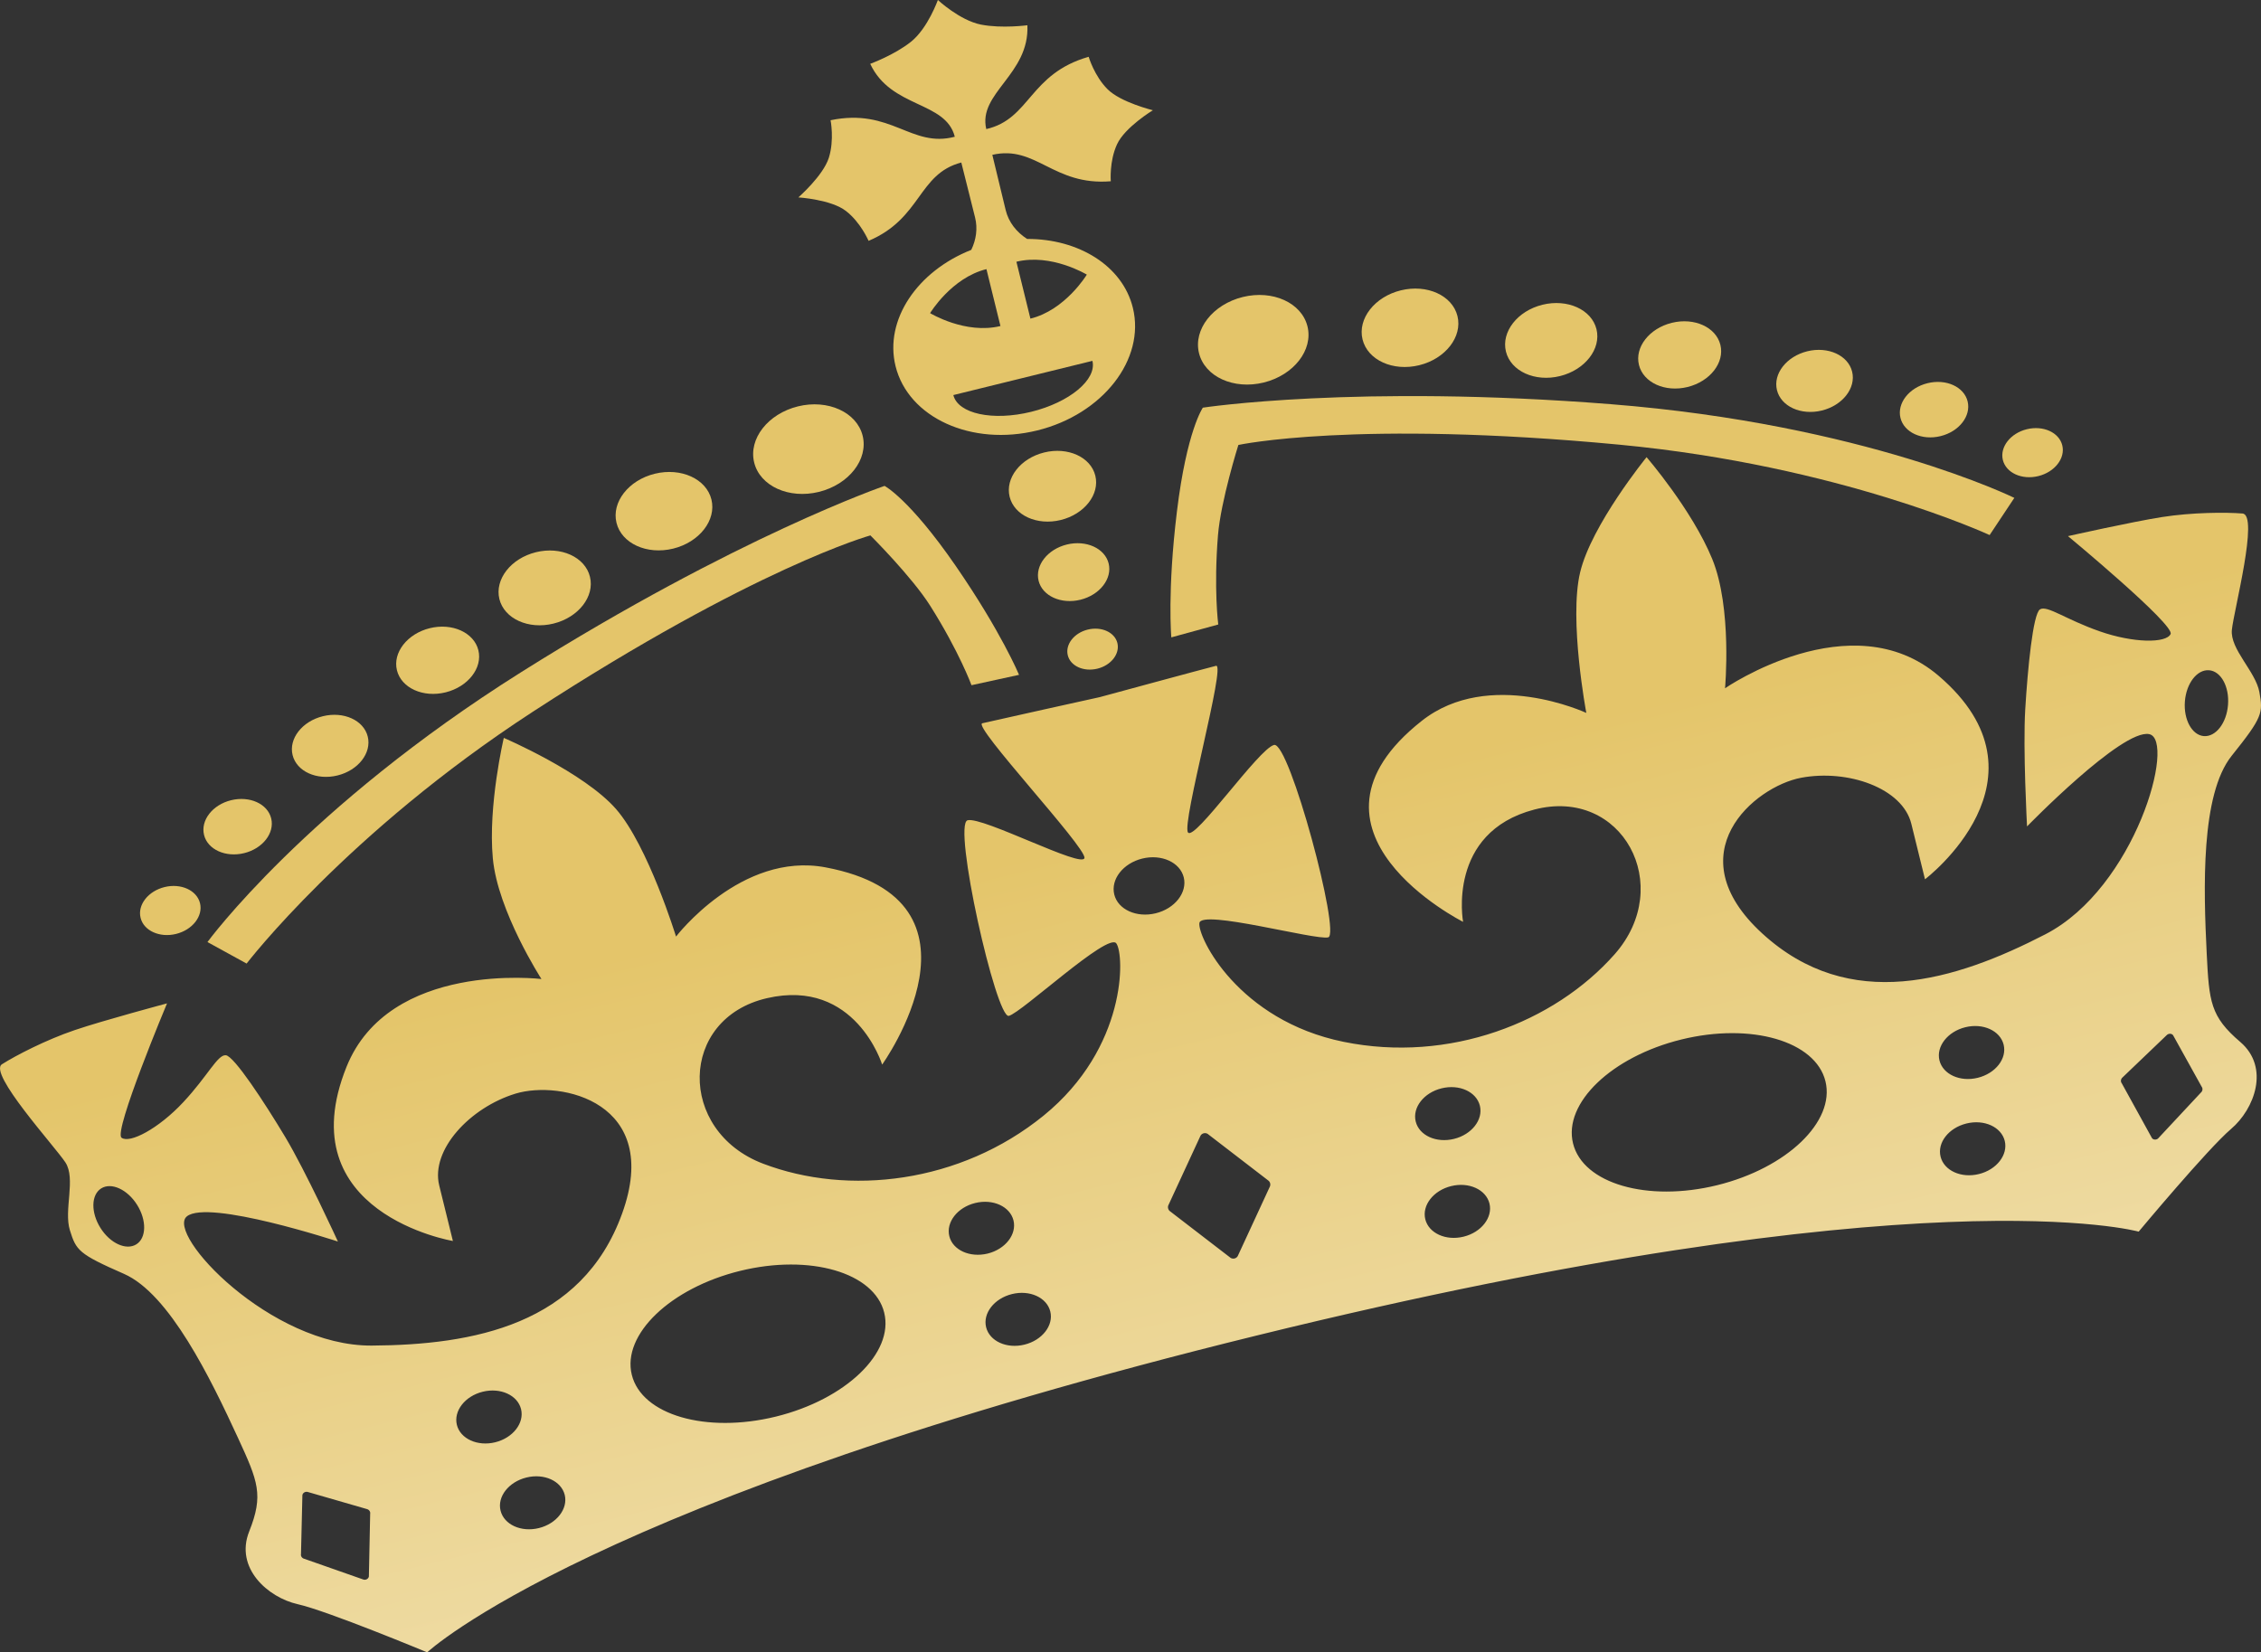 <!-- Generator: Adobe Illustrator 19.2.1, SVG Export Plug-In  -->
<svg version="1.1"
	 xmlns="http://www.w3.org/2000/svg" xmlns:xlink="http://www.w3.org/1999/xlink" xmlns:a="http://ns.adobe.com/AdobeSVGViewerExtensions/3.0/"
	 x="0px" y="0px" width="40.368px" height="29.508px" viewBox="0 0 40.368 29.508"
	 style="enable-background:new 0 0 40.368 29.508;" xml:space="preserve">
<rect x="0" y="0" width="40.368" height="29.508" fill="#333333" stroke="none"/>
<style type="text/css">
	.st0{fill:url(#SVGID_1_);}
	.st1{fill:url(#SVGID_2_);}
	.st2{fill:url(#SVGID_3_);}
	.st3{fill:url(#SVGID_4_);}
	.st4{fill:url(#SVGID_5_);}
	.st5{fill:url(#SVGID_6_);}
	.st6{fill:url(#SVGID_7_);}
	.st7{fill:url(#SVGID_8_);}
	.st8{fill:url(#SVGID_9_);}
	.st9{fill:url(#SVGID_10_);}
	.st10{fill:url(#SVGID_11_);}
	.st11{fill:url(#SVGID_12_);}
	.st12{fill:url(#SVGID_13_);}
	.st13{fill:url(#SVGID_14_);}
	.st14{fill:url(#SVGID_15_);}
	.st15{fill:url(#SVGID_16_);}
	.st16{fill:url(#SVGID_17_);}
	.st17{fill:url(#SVGID_18_);}
	.st18{fill:url(#SVGID_19_);}
	.st19{fill:url(#SVGID_20_);}
	.st20{fill:url(#SVGID_21_);}
	.st21{fill:url(#SVGID_22_);}
	.st22{fill:url(#SVGID_23_);}
	.st23{fill:url(#SVGID_24_);}
	.st24{fill:url(#SVGID_25_);}
	.st25{fill:url(#SVGID_26_);}
	.st26{fill:url(#SVGID_27_);}
	.st27{fill:url(#SVGID_28_);}
	.st28{fill:url(#SVGID_29_);}
	.st29{fill:url(#SVGID_30_);}
	.st30{fill:url(#SVGID_31_);}
	.st31{fill:url(#SVGID_32_);}
	.st32{fill:url(#SVGID_33_);}
	.st33{fill:url(#SVGID_34_);}
	.st34{fill:url(#SVGID_35_);}
	.st35{fill:url(#SVGID_36_);}
	.st36{fill:url(#SVGID_37_);}
	.st37{fill:url(#SVGID_38_);}
	.st38{fill:url(#SVGID_39_);}
	.st39{fill:url(#SVGID_40_);}
	.st40{fill:url(#SVGID_41_);}
	.st41{fill:url(#SVGID_42_);}
</style>
<defs>
</defs>
<g>
	<g>
		<g>
			
				<linearGradient id="SVGID_1_" gradientUnits="userSpaceOnUse" x1="19.269" y1="56.675" x2="19.269" y2="26.147" gradientTransform="matrix(0.971 -0.239 0.239 0.971 -4.738 -5.969)">
				<stop  offset="0" style="stop-color:#FFFFFF"/>
				<stop  offset="1" style="stop-color:#E4C56A"/>
			</linearGradient>
			<path class="st0" d="M39.399,17.033c-0.058-1.165-0.109-2.845,0.446-3.537s0.561-0.766,0.494-1.137
				c-0.067-0.37-0.526-0.765-0.491-1.112c0.035-0.347,0.486-2.053,0.19-2.077c-0.296-0.024-0.899-0.021-1.435,0.063
				s-1.681,0.341-1.681,0.341s1.912,1.584,1.832,1.749c-0.08,0.165-0.661,0.163-1.269-0.05c-0.608-0.213-0.938-0.47-1.063-0.391
				c-0.126,0.079-0.22,1.069-0.263,1.781s0.032,2.095,0.032,2.095s1.698-1.747,2.181-1.648c0.484,0.099-0.244,2.743-1.853,3.574
				c-1.609,0.831-3.495,1.415-5.055-0.014c-1.56-1.429-0.138-2.625,0.694-2.781c0.832-0.156,1.81,0.183,1.967,0.822
				c0.157,0.638,0.244,0.991,0.244,0.991s2.384-1.806,0.242-3.635c-1.557-1.329-3.812,0.224-3.812,0.224s0.131-1.434-0.23-2.312
				c-0.361-0.878-1.171-1.815-1.171-1.815s-0.984,1.209-1.186,2.056c-0.203,0.847,0.11,2.511,0.11,2.511s-1.735-0.808-2.938,0.142
				c-2.49,1.966,0.738,3.589,0.738,3.589s-0.296-1.595,1.272-2.005c1.567-0.409,2.519,1.357,1.433,2.585
				c-1.078,1.219-2.954,1.946-4.837,1.563c-1.883-0.383-2.611-1.872-2.576-2.122c0.035-0.25,2.072,0.312,2.3,0.256
				c0.228-0.056-0.694-3.503-0.967-3.436c-0.274,0.067-1.423,1.728-1.537,1.562s0.683-3.02,0.501-2.975
				c-0.182,0.045-2.075,0.559-2.075,0.559s-1.915,0.423-2.098,0.467c-0.182,0.045,1.847,2.205,1.824,2.404s-1.812-0.739-2.086-0.672
				s0.508,3.549,0.736,3.493c0.228-0.056,1.771-1.499,1.919-1.294s0.192,1.862-1.298,3.075c-1.491,1.212-3.49,1.438-5.01,0.858
				c-1.532-0.584-1.507-2.591,0.071-2.955c1.578-0.364,2.056,1.186,2.056,1.186s2.106-2.935-1.011-3.522
				c-1.506-0.284-2.669,1.236-2.669,1.236S11.572,15.106,11,14.449c-0.572-0.657-2.005-1.272-2.005-1.272s-0.284,1.206-0.196,2.151
				c0.087,0.945,0.868,2.155,0.868,2.155s-2.719-0.33-3.481,1.57c-1.049,2.614,1.9,3.108,1.9,3.108s-0.087-0.352-0.244-0.991
				c-0.157-0.638,0.552-1.393,1.361-1.64c0.809-0.247,2.624,0.152,1.904,2.142c-0.719,1.99-2.662,2.346-4.472,2.357
				c-1.81,0.01-3.681-1.995-3.299-2.307c0.383-0.312,2.697,0.449,2.697,0.449s-0.576-1.26-0.943-1.871s-0.911-1.444-1.059-1.456
				c-0.148-0.012-0.32,0.369-0.76,0.84c-0.44,0.471-0.954,0.742-1.101,0.633c-0.148-0.109,0.812-2.399,0.812-2.399
				s-1.134,0.303-1.647,0.477c-0.513,0.174-1.049,0.451-1.3,0.61c-0.251,0.158,0.939,1.461,1.132,1.752
				c0.192,0.291-0.032,0.854,0.081,1.213c0.112,0.359,0.152,0.422,0.965,0.778c0.813,0.356,1.547,1.868,2.035,2.927
				c0.36,0.781,0.461,1.021,0.201,1.673c-0.26,0.652,0.332,1.179,0.866,1.299s2.312,0.86,2.312,0.86s2.9-2.73,14.811-5.658
				c11.91-2.929,15.746-1.855,15.746-1.855s1.233-1.479,1.65-1.834c0.417-0.355,0.697-1.096,0.164-1.553
				C39.464,18.151,39.442,17.892,39.399,17.033z M2.434,22.221c-0.181,0.113-0.468-0.018-0.641-0.294
				c-0.173-0.276-0.167-0.591,0.014-0.705c0.181-0.113,0.468,0.018,0.641,0.294S2.615,22.108,2.434,22.221z M6.586,28.153
				c-0.008,0.039-0.049,0.065-0.092,0.056l-1.057-0.371c-0.043-0.009-0.071-0.048-0.063-0.087l0.025-1.053
				c0.008-0.039,0.049-0.065,0.092-0.056l1.055,0.305c0.043,0.009,0.071,0.048,0.063,0.087L6.586,28.153z M8.157,25.445
				c-0.061-0.249,0.145-0.514,0.462-0.592c0.316-0.078,0.622,0.061,0.684,0.311c0.061,0.249-0.145,0.514-0.462,0.592
				C8.525,25.833,8.219,25.694,8.157,25.445z M9.621,27.288c-0.316,0.078-0.622-0.061-0.684-0.311s0.145-0.514,0.462-0.592
				c0.316-0.078,0.622,0.061,0.684,0.311C10.143,26.945,9.937,27.21,9.621,27.288z M13.853,25.297
				c-1.245,0.306-2.397-0.028-2.573-0.747c-0.177-0.718,0.689-1.549,1.934-1.855s2.397,0.028,2.573,0.747
				C15.964,24.16,15.098,24.991,13.853,25.297z M16.949,22.075c-0.061-0.249,0.145-0.514,0.462-0.592
				c0.316-0.078,0.622,0.061,0.684,0.311c0.061,0.249-0.145,0.514-0.462,0.592C17.316,22.463,17.01,22.324,16.949,22.075z
				 M18.29,24.012c-0.316,0.078-0.622-0.061-0.684-0.311c-0.061-0.249,0.145-0.514,0.462-0.592c0.316-0.078,0.622,0.061,0.684,0.311
				S18.606,23.935,18.29,24.012z M19.894,15.973c-0.066-0.27,0.158-0.557,0.5-0.641s0.674,0.066,0.741,0.336
				c0.066,0.27-0.158,0.557-0.5,0.641S19.96,16.243,19.894,15.973z M22.667,21.201l-0.569,1.231
				c-0.026,0.043-0.083,0.057-0.126,0.031l-1.075-0.827c-0.043-0.026-0.057-0.083-0.031-0.126l0.569-1.231
				c0.026-0.043,0.083-0.057,0.126-0.031l1.075,0.827C22.679,21.101,22.693,21.157,22.667,21.201z M25.276,20.027
				c-0.061-0.249,0.145-0.514,0.462-0.592c0.316-0.078,0.622,0.061,0.684,0.311c0.061,0.249-0.145,0.514-0.462,0.592
				C25.643,20.416,25.337,20.277,25.276,20.027z M26.131,22.084c-0.316,0.078-0.622-0.061-0.684-0.311
				c-0.061-0.249,0.145-0.514,0.462-0.592c0.316-0.078,0.622,0.061,0.684,0.311C26.654,21.741,26.447,22.007,26.131,22.084z
				 M30.658,21.165c-1.245,0.306-2.397-0.028-2.573-0.747c-0.177-0.718,0.689-1.549,1.934-1.855s2.397,0.028,2.573,0.747
				C32.768,20.028,31.902,20.859,30.658,21.165z M35.089,18.344c0.316-0.078,0.622,0.061,0.684,0.311s-0.145,0.514-0.462,0.592
				c-0.316,0.078-0.622-0.061-0.684-0.311C34.566,18.687,34.773,18.422,35.089,18.344z M35.331,20.966
				c-0.316,0.078-0.622-0.061-0.684-0.311s0.145-0.514,0.462-0.592c0.316-0.078,0.622,0.061,0.684,0.311
				C35.854,20.623,35.647,20.889,35.331,20.966z M39.293,19.513l-0.764,0.819c-0.034,0.027-0.082,0.024-0.107-0.007l-0.54-0.98
				c-0.025-0.031-0.018-0.079,0.016-0.107l0.793-0.759c0.034-0.027,0.082-0.024,0.107,0.007l0.511,0.921
				C39.333,19.438,39.326,19.486,39.293,19.513z M39.009,12.527c0.025-0.325,0.218-0.574,0.431-0.558s0.365,0.293,0.339,0.618
				c-0.025,0.325-0.218,0.574-0.431,0.558C39.136,13.128,38.984,12.851,39.009,12.527z"/>
		</g>
	</g>
	
		<linearGradient id="SVGID_2_" gradientUnits="userSpaceOnUse" x1="13.388" y1="43.174" x2="13.388" y2="12.647" gradientTransform="matrix(0.971 -0.239 0.239 0.971 -4.455 7.864)">
		<stop  offset="0" style="stop-color:#FFFFFF"/>
		<stop  offset="1" style="stop-color:#E4C56A"/>
	</linearGradient>
	<path class="st1" d="M3.704,16.823l0.699,0.384c0,0,1.794-2.339,5.107-4.495c3.971-2.583,6.03-3.151,6.03-3.151
		s0.742,0.739,1.07,1.26c0.515,0.816,0.735,1.415,0.735,1.415l0.849-0.185c0,0-0.315-0.762-1.131-1.946
		c-0.827-1.199-1.27-1.428-1.27-1.428s-2.631,0.901-6.483,3.323S3.704,16.823,3.704,16.823z"/>
	
		<linearGradient id="SVGID_3_" gradientUnits="userSpaceOnUse" x1="18.304" y1="43.174" x2="18.304" y2="12.647" gradientTransform="matrix(0.971 -0.239 0.239 0.971 -4.455 7.864)">
		<stop  offset="0" style="stop-color:#FFFFFF"/>
		<stop  offset="1" style="stop-color:#E4C56A"/>
	</linearGradient>
	<path class="st2" d="M15.402,7.782c0.104,0.422-0.246,0.87-0.781,1.002s-1.053-0.104-1.156-0.525
		c-0.104-0.422,0.246-0.87,0.781-1.002C14.78,7.125,15.298,7.361,15.402,7.782z"/>
	
		<linearGradient id="SVGID_4_" gradientUnits="userSpaceOnUse" x1="22.463" y1="43.174" x2="22.463" y2="12.647" gradientTransform="matrix(0.971 -0.239 0.239 0.971 -4.455 7.864)">
		<stop  offset="0" style="stop-color:#FFFFFF"/>
		<stop  offset="1" style="stop-color:#E4C56A"/>
	</linearGradient>
	<path class="st3" d="M19.775,1.594c-0.238-0.238-0.338-0.58-0.338-0.58c-1.064,0.305-1.04,1.111-1.828,1.291
		c-0.153-0.645,0.774-0.975,0.734-1.854c0-0.001-0.45,0.062-0.83-0.012C17.134,0.363,16.745,0,16.745,0
		c-0.001,0-0.177,0.501-0.478,0.744c-0.303,0.242-0.73,0.395-0.73,0.396c0.372,0.797,1.347,0.66,1.51,1.302
		c-0.781,0.206-1.133-0.52-2.218-0.295c0,0,0.07,0.349-0.031,0.671c-0.102,0.321-0.544,0.707-0.544,0.707s0.587,0.037,0.85,0.243
		c0.264,0.204,0.403,0.533,0.404,0.533c0.95-0.403,0.878-1.195,1.655-1.399c0.082,0.327,0.164,0.655,0.246,0.982
		c0.049,0.198,0.019,0.398-0.068,0.578c-0.964,0.381-1.555,1.251-1.352,2.076c0.227,0.922,1.359,1.437,2.529,1.149
		c1.17-0.288,1.935-1.269,1.708-2.191c-0.185-0.751-0.971-1.232-1.888-1.229c-0.188-0.121-0.33-0.297-0.383-0.517
		c-0.079-0.328-0.159-0.657-0.238-0.985c0.782-0.18,1.086,0.556,2.115,0.472c0,0-0.029-0.356,0.111-0.659
		c0.138-0.304,0.64-0.609,0.64-0.609C20.585,1.968,20.014,1.831,19.775,1.594z M17.612,4.806l0.25,1.016
		c-0.625,0.154-1.256-0.23-1.256-0.23S16.987,4.96,17.612,4.806z M18.411,7.354c-0.686,0.169-1.308,0.035-1.39-0.299l2.483-0.611
		C19.586,6.778,19.097,7.185,18.411,7.354z M19.404,4.904c0,0-0.382,0.633-1.007,0.786l-0.25-1.016
		C18.773,4.521,19.404,4.904,19.404,4.904z"/>
	
		<linearGradient id="SVGID_5_" gradientUnits="userSpaceOnUse" x1="13.141" y1="43.174" x2="13.141" y2="12.647" gradientTransform="matrix(0.971 -0.239 0.239 0.971 -4.455 7.864)">
		<stop  offset="0" style="stop-color:#FFFFFF"/>
		<stop  offset="1" style="stop-color:#E4C56A"/>
	</linearGradient>
	<path class="st4" d="M10.533,10.3c0.087,0.352-0.205,0.726-0.652,0.836c-0.446,0.11-0.878-0.087-0.965-0.438
		C8.83,10.345,9.122,9.971,9.569,9.861C10.015,9.751,10.447,9.948,10.533,10.3z"/>
	
		<linearGradient id="SVGID_6_" gradientUnits="userSpaceOnUse" x1="15.535" y1="43.174" x2="15.535" y2="12.647" gradientTransform="matrix(0.971 -0.239 0.239 0.971 -4.455 7.864)">
		<stop  offset="0" style="stop-color:#FFFFFF"/>
		<stop  offset="1" style="stop-color:#E4C56A"/>
	</linearGradient>
	<path class="st5" d="M12.702,8.92c0.091,0.369-0.215,0.762-0.683,0.877c-0.468,0.115-0.921-0.091-1.012-0.46
		s0.215-0.762,0.683-0.877C12.158,8.345,12.611,8.551,12.702,8.92z"/>
	
		<linearGradient id="SVGID_7_" gradientUnits="userSpaceOnUse" x1="10.976" y1="43.174" x2="10.976" y2="12.647" gradientTransform="matrix(0.971 -0.239 0.239 0.971 -4.455 7.864)">
		<stop  offset="0" style="stop-color:#FFFFFF"/>
		<stop  offset="1" style="stop-color:#E4C56A"/>
	</linearGradient>
	<path class="st6" d="M8.541,11.612c0.078,0.316-0.185,0.653-0.586,0.752c-0.401,0.099-0.79-0.078-0.868-0.394
		s0.185-0.653,0.586-0.752C8.074,11.119,8.463,11.296,8.541,11.612z"/>
	
		<linearGradient id="SVGID_8_" gradientUnits="userSpaceOnUse" x1="8.748" y1="43.174" x2="8.748" y2="12.647" gradientTransform="matrix(0.971 -0.239 0.239 0.971 -4.455 7.864)">
		<stop  offset="0" style="stop-color:#FFFFFF"/>
		<stop  offset="1" style="stop-color:#E4C56A"/>
	</linearGradient>
	<path class="st7" d="M6.566,13.154c0.072,0.292-0.17,0.603-0.541,0.694c-0.371,0.091-0.729-0.072-0.801-0.364
		s0.17-0.603,0.541-0.694C6.136,12.699,6.494,12.862,6.566,13.154z"/>
	
		<linearGradient id="SVGID_9_" gradientUnits="userSpaceOnUse" x1="6.799" y1="43.174" x2="6.799" y2="12.647" gradientTransform="matrix(0.971 -0.239 0.239 0.971 -4.455 7.864)">
		<stop  offset="0" style="stop-color:#FFFFFF"/>
		<stop  offset="1" style="stop-color:#E4C56A"/>
	</linearGradient>
	<path class="st8" d="M4.842,14.615c0.064,0.261-0.152,0.539-0.483,0.62c-0.331,0.081-0.652-0.064-0.716-0.325
		s0.152-0.539,0.483-0.62C4.458,14.209,4.778,14.354,4.842,14.615z"/>
	
		<linearGradient id="SVGID_10_" gradientUnits="userSpaceOnUse" x1="5.273" y1="43.174" x2="5.273" y2="12.647" gradientTransform="matrix(0.971 -0.239 0.239 0.971 -4.455 7.864)">
		<stop  offset="0" style="stop-color:#FFFFFF"/>
		<stop  offset="1" style="stop-color:#E4C56A"/>
	</linearGradient>
	<path class="st9" d="M3.571,16.129c0.057,0.231-0.135,0.477-0.428,0.549s-0.577-0.057-0.633-0.288
		c-0.057-0.231,0.135-0.477,0.428-0.549C3.23,15.769,3.514,15.898,3.571,16.129z"/>
	
		<linearGradient id="SVGID_11_" gradientUnits="userSpaceOnUse" x1="31.399" y1="43.174" x2="31.399" y2="12.647" gradientTransform="matrix(0.971 -0.239 0.239 0.971 -4.455 7.864)">
		<stop  offset="0" style="stop-color:#FFFFFF"/>
		<stop  offset="1" style="stop-color:#E4C56A"/>
	</linearGradient>
	<path class="st10" d="M35.964,8.891l-0.441,0.664c0,0-2.674-1.241-6.609-1.614c-4.716-0.447-6.804,0.005-6.804,0.005
		s-0.314,0.998-0.364,1.612c-0.078,0.962,0.005,1.594,0.005,1.594l-0.838,0.23c0,0-0.074-0.821,0.1-2.248
		c0.176-1.445,0.463-1.854,0.463-1.854s2.749-0.421,7.284-0.062S35.964,8.891,35.964,8.891z"/>
	
		<linearGradient id="SVGID_12_" gradientUnits="userSpaceOnUse" x1="26.483" y1="43.174" x2="26.483" y2="12.647" gradientTransform="matrix(0.971 -0.239 0.239 0.971 -4.455 7.864)">
		<stop  offset="0" style="stop-color:#FFFFFF"/>
		<stop  offset="1" style="stop-color:#E4C56A"/>
	</linearGradient>
	<path class="st11" d="M21.407,6.306c0.104,0.422,0.621,0.657,1.156,0.525c0.535-0.132,0.885-0.58,0.781-1.002
		s-0.621-0.657-1.156-0.525S21.303,5.884,21.407,6.306z"/>
	
		<linearGradient id="SVGID_13_" gradientUnits="userSpaceOnUse" x1="31.646" y1="43.174" x2="31.646" y2="12.647" gradientTransform="matrix(0.971 -0.239 0.239 0.971 -4.455 7.864)">
		<stop  offset="0" style="stop-color:#FFFFFF"/>
		<stop  offset="1" style="stop-color:#E4C56A"/>
	</linearGradient>
	<path class="st12" d="M26.887,6.278c0.087,0.352,0.519,0.548,0.965,0.438c0.446-0.11,0.738-0.484,0.652-0.836
		s-0.519-0.548-0.965-0.438C27.093,5.552,26.801,5.926,26.887,6.278z"/>
	
		<linearGradient id="SVGID_14_" gradientUnits="userSpaceOnUse" x1="29.252" y1="43.174" x2="29.252" y2="12.647" gradientTransform="matrix(0.971 -0.239 0.239 0.971 -4.455 7.864)">
		<stop  offset="0" style="stop-color:#FFFFFF"/>
		<stop  offset="1" style="stop-color:#E4C56A"/>
	</linearGradient>
	<path class="st13" d="M24.327,6.062c0.091,0.369,0.544,0.575,1.012,0.46c0.468-0.115,0.774-0.508,0.683-0.877
		c-0.091-0.369-0.544-0.575-1.012-0.46C24.542,5.3,24.236,5.693,24.327,6.062z"/>
	
		<linearGradient id="SVGID_15_" gradientUnits="userSpaceOnUse" x1="33.811" y1="43.174" x2="33.811" y2="12.647" gradientTransform="matrix(0.971 -0.239 0.239 0.971 -4.455 7.864)">
		<stop  offset="0" style="stop-color:#FFFFFF"/>
		<stop  offset="1" style="stop-color:#E4C56A"/>
	</linearGradient>
	<path class="st14" d="M29.262,6.517c0.078,0.316,0.466,0.493,0.868,0.394c0.401-0.099,0.664-0.435,0.586-0.752
		s-0.466-0.493-0.868-0.394C29.446,5.864,29.184,6.201,29.262,6.517z"/>
	
		<linearGradient id="SVGID_16_" gradientUnits="userSpaceOnUse" x1="36.039" y1="43.174" x2="36.039" y2="12.647" gradientTransform="matrix(0.971 -0.239 0.239 0.971 -4.455 7.864)">
		<stop  offset="0" style="stop-color:#FFFFFF"/>
		<stop  offset="1" style="stop-color:#E4C56A"/>
	</linearGradient>
	<path class="st15" d="M31.726,6.967c0.072,0.292,0.43,0.455,0.801,0.364s0.613-0.402,0.541-0.694s-0.43-0.455-0.801-0.364
		C31.896,6.365,31.654,6.675,31.726,6.967z"/>
	
		<linearGradient id="SVGID_17_" gradientUnits="userSpaceOnUse" x1="37.989" y1="43.174" x2="37.989" y2="12.647" gradientTransform="matrix(0.971 -0.239 0.239 0.971 -4.455 7.864)">
		<stop  offset="0" style="stop-color:#FFFFFF"/>
		<stop  offset="1" style="stop-color:#E4C56A"/>
	</linearGradient>
	<path class="st16" d="M33.931,7.463c0.064,0.261,0.385,0.407,0.716,0.325c0.331-0.081,0.547-0.359,0.483-0.62
		c-0.064-0.261-0.385-0.407-0.716-0.325C34.083,6.924,33.867,7.202,33.931,7.463z"/>
	
		<linearGradient id="SVGID_18_" gradientUnits="userSpaceOnUse" x1="39.514" y1="43.174" x2="39.514" y2="12.647" gradientTransform="matrix(0.971 -0.239 0.239 0.971 -4.455 7.864)">
		<stop  offset="0" style="stop-color:#FFFFFF"/>
		<stop  offset="1" style="stop-color:#E4C56A"/>
	</linearGradient>
	<path class="st17" d="M35.759,8.214c0.057,0.231,0.34,0.36,0.633,0.288c0.293-0.072,0.485-0.318,0.428-0.549
		c-0.057-0.231-0.34-0.36-0.633-0.288C35.894,7.737,35.703,7.983,35.759,8.214z"/>
	
		<linearGradient id="SVGID_19_" gradientUnits="userSpaceOnUse" x1="22.378" y1="43.174" x2="22.378" y2="12.647" gradientTransform="matrix(0.971 -0.239 0.239 0.971 -4.455 7.864)">
		<stop  offset="0" style="stop-color:#FFFFFF"/>
		<stop  offset="1" style="stop-color:#E4C56A"/>
	</linearGradient>
	<path class="st18" d="M19.95,11.483c0.047,0.193-0.113,0.398-0.357,0.458c-0.245,0.06-0.482-0.047-0.529-0.24
		s0.113-0.398,0.357-0.458S19.902,11.29,19.95,11.483z"/>
	
		<linearGradient id="SVGID_20_" gradientUnits="userSpaceOnUse" x1="22.378" y1="43.174" x2="22.378" y2="12.647" gradientTransform="matrix(0.971 -0.239 0.239 0.971 -4.455 7.864)">
		<stop  offset="0" style="stop-color:#FFFFFF"/>
		<stop  offset="1" style="stop-color:#E4C56A"/>
	</linearGradient>
	<path class="st19" d="M19.794,10.063c0.067,0.272-0.159,0.562-0.504,0.647c-0.345,0.085-0.68-0.067-0.747-0.339
		s0.159-0.562,0.504-0.647S19.727,9.791,19.794,10.063z"/>
	
		<linearGradient id="SVGID_21_" gradientUnits="userSpaceOnUse" x1="22.378" y1="43.174" x2="22.378" y2="12.647" gradientTransform="matrix(0.971 -0.239 0.239 0.971 -4.455 7.864)">
		<stop  offset="0" style="stop-color:#FFFFFF"/>
		<stop  offset="1" style="stop-color:#E4C56A"/>
	</linearGradient>
	<path class="st20" d="M19.556,8.495c0.082,0.333-0.194,0.687-0.617,0.791s-0.831-0.082-0.913-0.415s0.194-0.687,0.617-0.791
		C19.065,7.976,19.474,8.161,19.556,8.495z"/>
</g>
</svg>